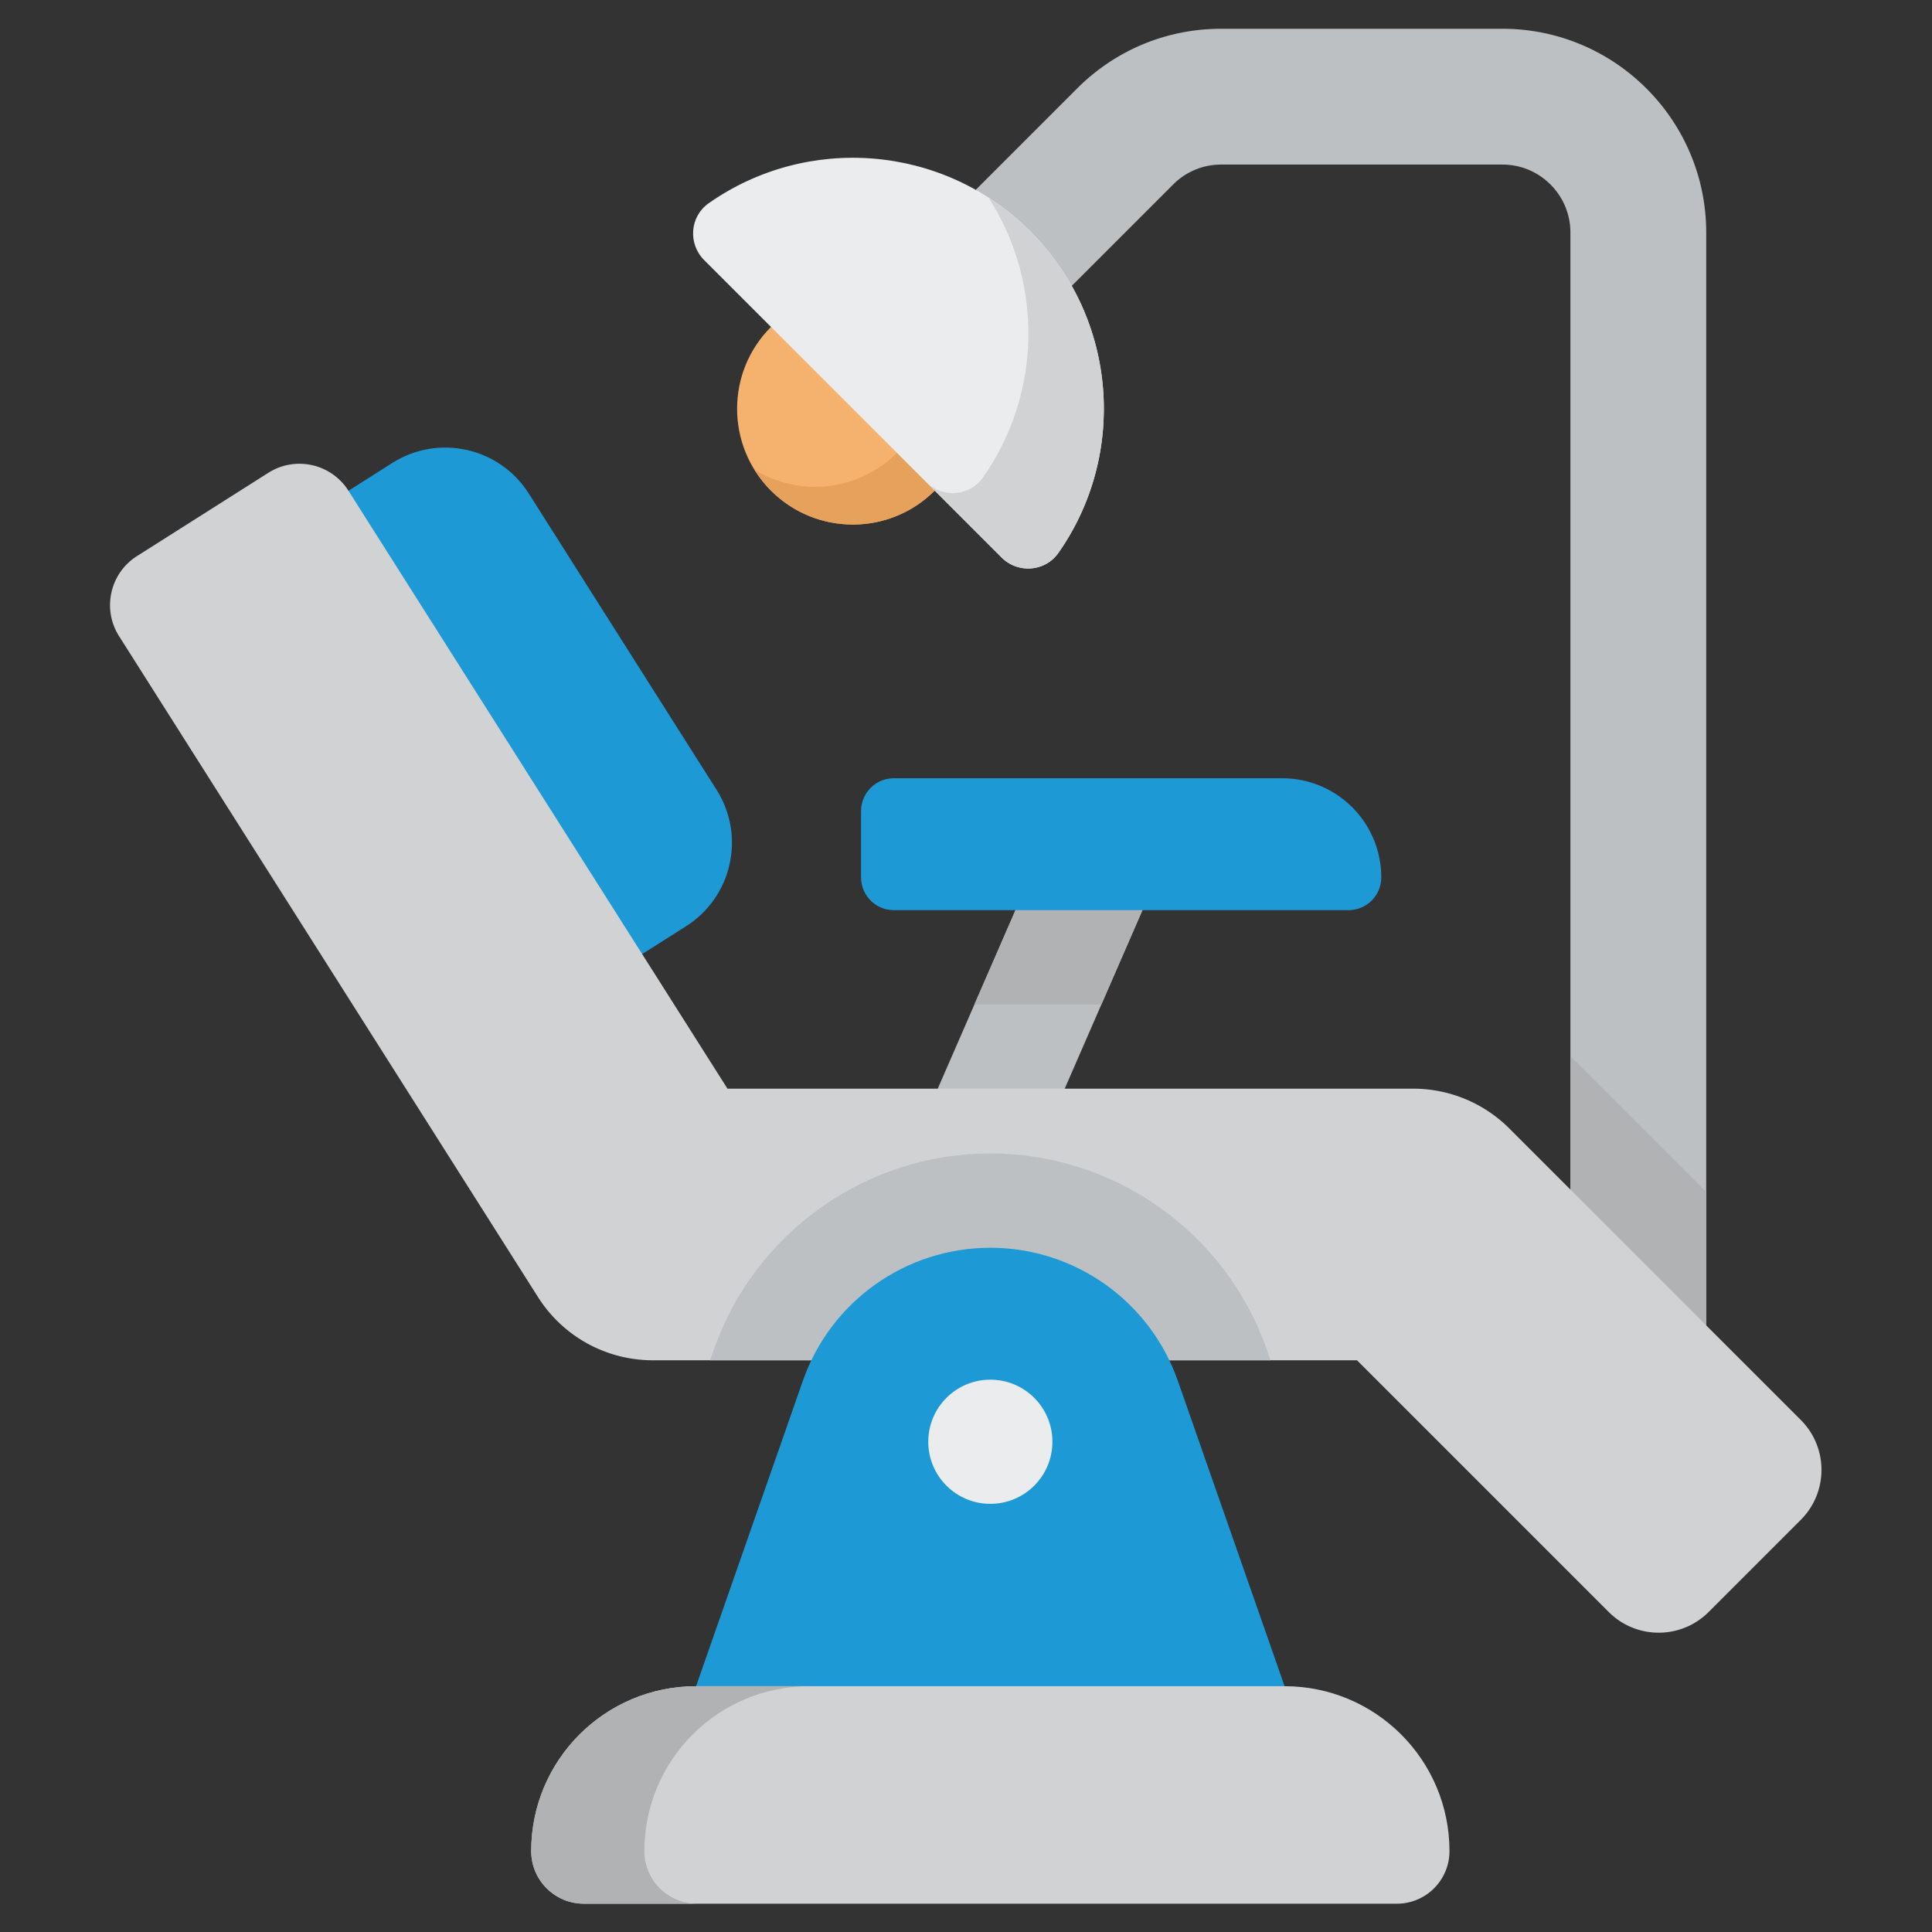 <?xml version="1.0" encoding="UTF-8"?>
<svg xmlns="http://www.w3.org/2000/svg" xmlns:xlink="http://www.w3.org/1999/xlink" version="1.1" width="512" height="512" x="0" y="0" viewBox="0 0 682.667 682.667" style="enable-background:new 0 0 512 512" xml:space="preserve" class="">
  <rect x="0" y="0" width="682.667" height="682.667" fill="#333333" stroke="none"/>
  <g>
    <defs>
      <clipPath id="a">
        <path d="M0 512h512V0H0Z" fill="#000000" opacity="1" data-original="#000000"/>
      </clipPath>
    </defs>
    <g clip-path="url(#a)" transform="matrix(1.333 0 0 -1.333 0 682.667)">
      <path d="M0 0c-11.983-11.983-31.411-11.983-43.394 0-11.983 11.983-11.983 31.411 0 43.394 11.983 11.983 31.411 11.983 43.394 0C11.983 31.411 11.983 11.983 0 0" style="fill-opacity:1;fill-rule:nonzero;stroke:none" transform="translate(247.767 382.075)" fill="#f4b26e" data-original="#f4b26e" class="" opacity="1"/>
      <path d="M0 0a30.724 30.724 0 0 1-5.585 4.414C1.727-7.416.261-23.133-10-33.395c-10.261-10.261-25.978-11.727-37.809-4.414a30.739 30.739 0 0 1 4.415-5.585c11.983-11.983 31.411-11.983 43.394 0C11.983-31.411 11.983-11.983 0 0" style="fill-opacity:1;fill-rule:nonzero;stroke:none" transform="translate(247.767 425.47)" fill="#e6a25c" data-original="#e6a25c" class=""/>
      <path d="M0 0c-9.941 0-17.999 8.058-17.999 17.999v297.918c0 9.928-8.077 18.005-18.006 18.005h-74.56a17.884 17.884 0 0 1-12.731-5.273l-28.881-28.881c-7.029-7.029-18.425-7.029-25.454 0-7.029 7.03-7.029 18.425 0 25.455l28.881 28.88c10.199 10.2 23.76 15.817 38.185 15.817h74.56c29.778 0 54.004-24.225 54.004-54.003V17.999C17.999 8.058 9.941 0 0 0" style="fill-opacity:1;fill-rule:nonzero;stroke:none" transform="translate(434.277 134.58)" fill="#bdc0c3" data-original="#bdc0c3" class=""/>
      <path d="m0 0-49.787 78.544c-7.75 12.225-23.942 15.853-36.168 8.104l-11.626-7.37 10.727-74.674 67.123-48.141 11.627 7.369C4.121-28.418 7.749-12.225 0 0" style="fill-opacity:1;fill-rule:nonzero;stroke:none" transform="translate(189.95 302.765)" fill="#1d99d5" data-original="#77b8e9" class="" opacity="1"/>
      <path d="m0 0-28.29 12.318L7.539 94.599l28.29-12.319Z" style="fill-opacity:1;fill-rule:nonzero;stroke:none" transform="translate(270.144 195.788)" fill="#bdc0c3" data-original="#bdc0c3" class=""/>
      <path d="M0 0c-.482.482-.981.942-1.476 1.406v-79.508c0-9.941 8.058-17.999 17.999-17.999 9.94 0 17.998 8.058 17.998 17.999v43.581z" style="fill-opacity:1;fill-rule:nonzero;stroke:none" transform="translate(417.754 230.68)" fill="#b1b2b3" data-original="#b1b2b3"/>
      <path d="m0 0-77.269 77.269a36 36 0 0 1-25.455 10.543h-181.785L-384.978 246.31c-4.549 7.177-14.054 9.307-21.231 4.758l-34.82-22.072c-7.176-4.549-9.306-14.054-4.757-21.231l111.07-175.223a36 36 0 0 1 30.404-16.725h186.677l66.726-66.726c7.312-7.312 19.167-7.312 26.479 0L0-26.479C7.312-19.167 7.312-7.312 0 0" style="fill-opacity:1;fill-rule:nonzero;stroke:none" transform="translate(477.347 135.733)" fill="#d1d2d3" data-original="#d1d2d3" class=""/>
      <path d="M0 0c-10.879 31.118-40.336 52.025-73.301 52.025-32.964 0-62.422-20.907-73.302-52.025l-.979-2.801H.979Z" style="fill-opacity:1;fill-rule:nonzero;stroke:none" transform="translate(335.817 154.351)" fill="#bdc0c3" data-original="#bdc0c3" class=""/>
      <path d="M0 0c-7.386 21.127-27.321 35.276-49.702 35.276-22.38 0-42.315-14.149-49.701-35.276l-28.299-80.946 78-28.828 78.001 28.828z" style="fill-opacity:1;fill-rule:nonzero;stroke:none" transform="translate(312.218 146.101)" fill="#1d99d5" data-original="#77b8e9" class="" opacity="1"/>
      <path d="M0 0c0-9.088-7.368-16.456-16.456-16.456-9.089 0-16.456 7.368-16.456 16.456s7.367 16.456 16.456 16.456C-7.368 16.456 0 9.088 0 0" style="fill-opacity:1;fill-rule:nonzero;stroke:none" transform="translate(278.972 129.952)" fill="#ebeced" data-original="#ebeced" class=""/>
      <path d="m0 0 14.021 32.2-28.29 12.319L-33.654 0Z" style="fill-opacity:1;fill-rule:nonzero;stroke:none" transform="translate(291.952 245.869)" fill="#b1b2b3" data-original="#b1b2b3"/>
      <path d="M0 0h-102.935a8.685 8.685 0 0 1-8.685-8.685v-17.587a8.685 8.685 0 0 1 8.685-8.686H17.587a8.685 8.685 0 0 1 8.685 8.686C26.272-11.762 14.51 0 0 0" style="fill-opacity:1;fill-rule:nonzero;stroke:none" transform="translate(339.87 305.827)" fill="#1d99d5" data-original="#77b8e9" class="" opacity="1"/>
      <path d="M0 0c18.269 25.961 15.795 62.063-7.42 85.278-23.215 23.215-59.317 25.689-85.278 7.42-4.988-3.51-5.509-10.725-1.196-15.039l78.855-78.855C-10.726-5.509-3.51-4.988 0 0" style="fill-opacity:1;fill-rule:nonzero;stroke:none" transform="translate(280.536 365.54)" fill="#ebeced" data-original="#ebeced" class=""/>
      <path d="M0 0a66.693 66.693 0 0 1-11.074 8.925C3.481-13.676 2.987-43.156-12.58-65.279c-3.511-4.988-10.726-5.509-15.039-1.196l20-20c4.313-4.313 11.528-3.792 15.039 1.196C25.688-59.317 23.215-23.215 0 0" style="fill-opacity:1;fill-rule:nonzero;stroke:none" transform="translate(273.116 450.819)" fill="#d1d2d3" data-original="#d1d2d3" class=""/>
      <path d="M0 0h-156.001c-24.139 0-43.707-19.568-43.707-43.706 0-7.704 6.246-13.949 13.95-13.949H29.757c7.704 0 13.949 6.245 13.949 13.949C43.706-19.568 24.138 0 0 0" style="fill-opacity:1;fill-rule:nonzero;stroke:none" transform="translate(340.517 65.155)" fill="#d1d2d3" data-original="#d1d2d3" class=""/>
      <path d="M0 0c0 24.138 19.568 43.706 43.706 43.706h-30C-10.432 43.706-30 24.138-30 0c0-7.704 6.245-13.949 13.949-13.949h30C6.245-13.949 0-7.704 0 0" style="fill-opacity:1;fill-rule:nonzero;stroke:none" transform="translate(170.81 21.45)" fill="#b1b2b3" data-original="#b1b2b3"/>
    </g>
  </g>
</svg>
